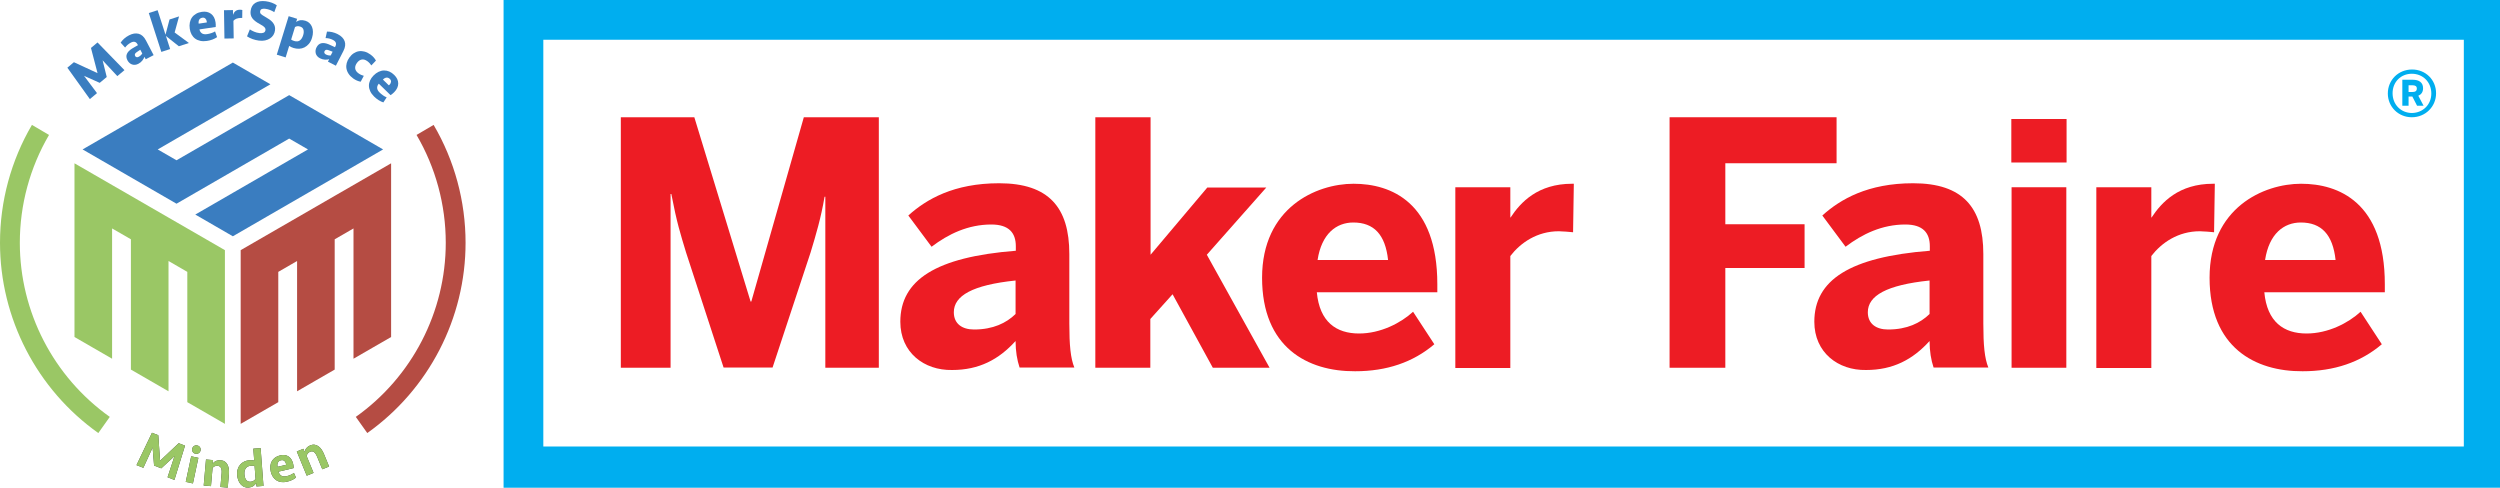 <?xml version="1.0" encoding="UTF-8" standalone="no"?>
<!-- Created with Inkscape (http://www.inkscape.org/) -->

<svg
   xmlns:dc="http://purl.org/dc/elements/1.1/"
   xmlns:cc="http://creativecommons.org/ns#"
   xmlns:rdf="http://www.w3.org/1999/02/22-rdf-syntax-ns#"
   xmlns:svg="http://www.w3.org/2000/svg"
   xmlns="http://www.w3.org/2000/svg"
   xmlns:sodipodi="http://sodipodi.sourceforge.net/DTD/sodipodi-0.dtd"
   xmlns:inkscape="http://www.inkscape.org/namespaces/inkscape"
   width="1000"
   height="195.1"
   viewBox="0 0 1000 195.1"
   version="1.1"
   id="svg872"
   inkscape:version="0.92.5 (2060ec1f9f, 2020-04-08)"
   sodipodi:docname="Logo_desktop.svg">
  <defs
     id="defs866" />
  <sodipodi:namedview
     id="base"
     pagecolor="#ffffff"
     bordercolor="#666666"
     borderopacity="1.0"
     inkscape:pageopacity="0.0"
     inkscape:pageshadow="2"
     inkscape:zoom="2.8"
     inkscape:cx="208.82256"
     inkscape:cy="82.810213"
     inkscape:document-units="mm"
     inkscape:current-layer="layer1"
     showgrid="false"
     inkscape:window-width="1920"
     inkscape:window-height="1023"
     inkscape:window-x="0"
     inkscape:window-y="0"
     inkscape:window-maximized="1" />
  <g
     inkscape:label="Layer 1"
     inkscape:groupmode="layer"
     id="layer1">
    <g
       id="g1614"
       transform="translate(201.429,-3.0517579e-6)">
      <rect
         id="rect1564"
         height="195.1"
         width="800"
         class="st0"
         x="0"
         y="0"
         style="fill:#00aeef" />
      <rect
         id="rect1566"
         height="162.7"
         width="768.2"
         class="st1"
         y="15.9"
         x="15.9"
         style="fill:#ffffff" />
      <g
         id="g1588">
	<path
   id="path1568"
   d="m 46.9,46.9 h 29.4 l 22.5,73.7 h 0.3 l 21,-73.7 h 30 V 147.1 H 128.7 V 78.7 h -0.3 c -1.5,8.7 -3.4,15 -5.6,22.3 l -15.2,46 H 88 L 73,101 C 70.7,93.4 69.3,89.1 67.1,77.6 h -0.3 v 69.5 H 46.9 Z"
   class="st2"
   inkscape:connector-curvature="0"
   style="fill:#ed1c24" />

	<path
   id="path1570"
   d="m 158.7,128.7 c 0,-16.7 14.2,-25.9 46.2,-28.4 v -1.8 c 0,-5.3 -2.7,-8.7 -9.8,-8.7 -9.3,0 -17.2,3.8 -23.9,8.9 l -9.3,-12.5 c 7.2,-6.5 18.2,-12.9 36.3,-12.9 19.9,0 28.1,9.7 28.1,28.3 v 27.8 c 0,8.7 0.5,13.9 2,17.6 h -21.9 c -1,-3 -1.6,-6.5 -1.6,-10.6 -6.7,7.4 -14.6,11.6 -25.4,11.6 -11.2,0.2 -20.7,-7 -20.7,-19.3 z m 46.1,-3.1 v -13.4 c -17.3,1.8 -24.7,6.1 -24.7,12.7 0,4.6 3.3,6.9 8.1,6.9 7.6,0 12.9,-2.6 16.6,-6.2 z"
   class="st2"
   inkscape:connector-curvature="0"
   style="fill:#ed1c24" />

	<path
   id="path1572"
   d="m 236.8,46.9 h 22 v 55 L 281.5,75 h 23.6 l -23.8,26.9 25.1,45.2 h -22.7 l -16.1,-29.4 -8.9,9.9 v 19.5 h -22 V 46.9 Z"
   class="st2"
   inkscape:connector-curvature="0"
   style="fill:#ed1c24" />

	<path
   id="path1574"
   d="m 303.4,111.1 c 0,-28 21.6,-37.6 36.6,-37.6 15,0 33.5,7.4 33.5,40.2 v 3.2 h -48.2 c 1.1,11.9 7.8,16.5 16.9,16.5 8.6,0 16.7,-4.2 21.6,-8.7 l 8.5,13 c -8.5,7.2 -19,10.8 -31.7,10.8 -19,0.1 -37.2,-9.5 -37.2,-37.4 z m 50.4,-7.1 c -1.1,-10.2 -5.7,-15 -13.9,-15 -6.8,0 -12.7,4.5 -14.3,15 z"
   class="st2"
   inkscape:connector-curvature="0"
   style="fill:#ed1c24" />

	<path
   id="path1576"
   d="m 380.7,74.9 h 22 V 87 h 0.1 c 4,-6.1 10.9,-13.5 24.6,-13.5 h 0.7 l -0.3,19.4 c -0.8,-0.1 -4.4,-0.4 -5.7,-0.4 -8.7,0 -15.3,4.6 -19.4,9.9 v 44.8 h -22 z"
   class="st2"
   inkscape:connector-curvature="0"
   style="fill:#ed1c24" />

	<path
   id="path1578"
   d="m 466.4,46.9 h 66.8 v 18.4 h -44.5 v 24.4 h 31.7 v 17.5 h -31.7 v 39.9 h -22.3 z"
   class="st2"
   inkscape:connector-curvature="0"
   style="fill:#ed1c24" />

	<path
   id="path1580"
   d="m 524.3,128.7 c 0,-16.7 14.2,-25.9 46.2,-28.4 v -1.8 c 0,-5.3 -2.7,-8.7 -9.8,-8.7 -9.3,0 -17.2,3.8 -23.9,8.9 l -9.3,-12.5 c 7.2,-6.5 18.2,-12.9 36.3,-12.9 19.9,0 28.1,9.7 28.1,28.3 v 27.8 c 0,8.7 0.5,13.9 2,17.6 H 572 c -1,-3 -1.6,-6.5 -1.6,-10.6 -6.7,7.4 -14.6,11.6 -25.4,11.6 -11.2,0.2 -20.7,-7 -20.7,-19.3 z m 46.1,-3.1 v -13.4 c -17.3,1.8 -24.7,6.1 -24.7,12.7 0,4.6 3.3,6.9 8.1,6.9 7.6,0 12.9,-2.6 16.6,-6.2 z"
   class="st2"
   inkscape:connector-curvature="0"
   style="fill:#ed1c24" />

	<path
   id="path1582"
   d="m 603.1,47.6 h 22.1 V 65 h -22.1 z m 0.1,27.3 h 21.9 v 72.2 h -21.9 z"
   class="st2"
   inkscape:connector-curvature="0"
   style="fill:#ed1c24" />

	<path
   id="path1584"
   d="m 637.1,74.9 h 22 V 87 h 0.1 c 4,-6.1 10.9,-13.5 24.6,-13.5 h 0.7 l -0.3,19.4 c -0.8,-0.1 -4.4,-0.4 -5.7,-0.4 -8.7,0 -15.3,4.6 -19.4,9.9 v 44.8 h -22 z"
   class="st2"
   inkscape:connector-curvature="0"
   style="fill:#ed1c24" />

	<path
   id="path1586"
   d="m 682.4,111.1 c 0,-28 21.6,-37.6 36.6,-37.6 15,0 33.5,7.4 33.5,40.2 v 3.2 h -48.2 c 1.1,11.9 7.8,16.5 16.9,16.5 8.6,0 16.7,-4.2 21.6,-8.7 l 8.5,13 c -8.5,7.2 -19,10.8 -31.7,10.8 -19,0.1 -37.2,-9.5 -37.2,-37.4 z m 50.4,-7.1 c -1.1,-10.2 -5.7,-15 -13.9,-15 -6.8,0 -12.7,4.5 -14.3,15 z"
   class="st2"
   inkscape:connector-curvature="0"
   style="fill:#ed1c24" />

</g>
      <path
         id="path1590"
         d="m 753.7,37.4 c 0,-5.4 4.2,-9.6 9.7,-9.6 5.4,0 9.6,4.1 9.6,9.5 0,5.4 -4.3,9.6 -9.7,9.6 -5.4,0 -9.6,-4.2 -9.6,-9.5 z m 17.4,0 c 0,-4.5 -3.3,-7.9 -7.8,-7.9 -4.4,0 -7.7,3.3 -7.7,7.8 0,4.5 3.3,7.9 7.8,7.9 4.4,-0.1 7.7,-3.4 7.7,-7.8 z m -11.5,-5.5 h 4.1 c 2.5,0 4.1,1.1 4.1,3.4 0,1.6 -0.8,2.5 -1.9,3 l 2.1,4 h -2.6 l -1.9,-3.7 H 762 c 0,0.2 0,3.7 0,3.7 h -2.5 V 31.9 Z m 3.9,4.9 c 1.2,0 1.8,-0.4 1.8,-1.4 0,-0.9 -0.6,-1.3 -1.8,-1.3 H 762 v 2.7 z"
         class="st0"
         inkscape:connector-curvature="0"
         style="fill:#00aeef" />
    </g>
    <g
       id="g1936"
       transform="matrix(0.793,0,0,0.793,0,0.416)">
      <g
         id="g1809">
	<g
   id="g1807">
		<path
   id="path1787"
   d="m 53.84,38.31 -3.54,2.96 -7.91,-3.54 6.54,8.72 -3.6,3.01 -11.36,-15.84 3.31,-2.77 11.92,5.52 -3.32,-12.71 3.31,-2.77 13.59,13.97 -3.6,3.01 -7.43,-7.98 z"
   class="st0"
   inkscape:connector-curvature="0"
   style="fill:#3a7dc0" />

		<path
   id="path1789"
   d="m 72.85,28.15 c -0.19,0.6 -0.55,1.23 -1.07,1.89 -0.52,0.66 -1.19,1.2 -2,1.62 -0.57,0.3 -1.13,0.47 -1.67,0.51 -0.55,0.04 -1.06,-0.02 -1.53,-0.19 -0.47,-0.17 -0.91,-0.43 -1.3,-0.79 -0.39,-0.35 -0.72,-0.78 -0.98,-1.28 -0.61,-1.17 -0.71,-2.25 -0.29,-3.23 0.42,-0.98 1.28,-1.87 2.57,-2.68 0.48,-0.3 1,-0.6 1.55,-0.91 0.55,-0.31 1.04,-0.59 1.46,-0.83 l -0.22,-0.41 c -0.72,-1.38 -1.85,-1.67 -3.38,-0.87 -0.6,0.32 -1.15,0.69 -1.64,1.12 -0.49,0.43 -0.9,0.89 -1.24,1.37 l -2.25,-2.48 c 0.42,-0.66 0.99,-1.31 1.69,-1.96 0.71,-0.64 1.54,-1.22 2.51,-1.72 1.78,-0.93 3.4,-1.19 4.89,-0.79 1.48,0.4 2.71,1.52 3.67,3.37 l 3.87,7.4 -3.98,2.08 z m -2.88,-0.04 c 0.4,-0.21 0.74,-0.46 1.04,-0.74 0.3,-0.28 0.55,-0.59 0.75,-0.92 l -0.99,-1.89 c -0.4,0.25 -0.75,0.48 -1.05,0.7 -0.31,0.21 -0.6,0.42 -0.9,0.62 -0.79,0.55 -1.01,1.16 -0.65,1.85 0.16,0.31 0.4,0.5 0.72,0.58 0.32,0.08 0.68,0.01 1.08,-0.2 z"
   class="st0"
   inkscape:connector-curvature="0"
   style="fill:#3a7dc0" />

		<path
   id="path1791"
   d="M 81.38,25.66 75.06,6.05 79.5,4.62 l 3.98,12.36 2.03,-7.68 4.81,-1.55 -2.23,8.11 7.2,5.31 -5.08,1.64 -6.51,-5.17 2.12,6.58 z"
   class="st0"
   inkscape:connector-curvature="0"
   style="fill:#3a7dc0" />

		<path
   id="path1793"
   d="m 101.8,5.45 c 1.85,-0.28 3.39,0.05 4.63,0.98 1.24,0.93 2,2.35 2.29,4.28 0.11,0.73 0.14,1.52 0.09,2.38 l -8.2,1.22 c 0.17,0.86 0.56,1.51 1.19,1.96 0.63,0.45 1.51,0.59 2.64,0.42 0.69,-0.1 1.41,-0.27 2.15,-0.51 0.74,-0.24 1.37,-0.52 1.89,-0.86 l 1.02,2.89 c -0.68,0.47 -1.46,0.88 -2.34,1.21 -0.88,0.33 -1.82,0.57 -2.8,0.71 -1.23,0.18 -2.35,0.17 -3.34,-0.05 -1,-0.22 -1.86,-0.59 -2.59,-1.13 C 97.7,18.41 97.11,17.72 96.65,16.89 96.19,16.05 95.88,15.1 95.72,14.02 95.55,12.87 95.56,11.8 95.76,10.83 95.96,9.86 96.32,9 96.85,8.26 97.38,7.52 98.06,6.91 98.89,6.44 99.74,5.93 100.7,5.61 101.8,5.45 Z m 0.29,2.96 c -0.73,0.11 -1.26,0.43 -1.58,0.96 -0.32,0.53 -0.42,1.21 -0.3,2.04 l 4.1,-0.61 c 0.02,-0.16 0.01,-0.33 -0.02,-0.5 -0.09,-0.62 -0.33,-1.11 -0.72,-1.47 -0.39,-0.37 -0.88,-0.51 -1.48,-0.42 z"
   class="st0"
   inkscape:connector-curvature="0"
   style="fill:#3a7dc0" />

		<path
   id="path1795"
   d="m 122.18,8.51 -0.55,0.01 c -1.85,0.03 -3.14,0.52 -3.89,1.46 l 0.14,8.87 -4.67,0.08 -0.23,-14.3 4.52,-0.07 0.04,2.39 c 0.26,-0.78 0.67,-1.4 1.22,-1.86 0.55,-0.46 1.29,-0.69 2.21,-0.71 0.27,0 0.5,0.01 0.69,0.03 0.18,0.03 0.38,0.07 0.57,0.12 z"
   class="st0"
   inkscape:connector-curvature="0"
   style="fill:#3a7dc0" />

		<path
   id="path1797"
   d="m 138.72,14.79 c -0.11,0.85 -0.38,1.62 -0.81,2.32 -0.43,0.7 -1,1.28 -1.71,1.75 -0.71,0.47 -1.53,0.8 -2.48,1.01 -0.95,0.2 -2,0.23 -3.16,0.08 -1.06,-0.14 -2.11,-0.39 -3.14,-0.75 -1.03,-0.37 -1.97,-0.83 -2.82,-1.39 l 1.42,-3.5 c 0.63,0.42 1.36,0.8 2.18,1.15 0.82,0.35 1.72,0.59 2.7,0.71 0.81,0.1 1.5,0.04 2.05,-0.19 0.56,-0.23 0.88,-0.69 0.97,-1.36 0.06,-0.48 -0.11,-0.95 -0.51,-1.4 -0.4,-0.45 -1.17,-0.98 -2.31,-1.58 -1.8,-0.96 -3.08,-1.95 -3.83,-2.98 -0.75,-1.03 -1.04,-2.26 -0.85,-3.68 0.24,-1.87 1.03,-3.22 2.39,-4.05 1.35,-0.83 3.11,-1.1 5.27,-0.83 1.1,0.14 2.14,0.4 3.11,0.77 0.97,0.37 1.78,0.79 2.43,1.27 l -1.27,3.46 c -0.63,-0.41 -1.34,-0.77 -2.11,-1.08 -0.78,-0.31 -1.59,-0.51 -2.44,-0.62 -0.71,-0.09 -1.3,-0.04 -1.77,0.14 -0.46,0.19 -0.73,0.57 -0.81,1.15 -0.03,0.27 -0.03,0.51 0.03,0.71 0.05,0.2 0.17,0.4 0.35,0.6 0.18,0.2 0.44,0.41 0.79,0.63 0.34,0.22 0.78,0.48 1.31,0.79 0.77,0.43 1.49,0.88 2.15,1.33 0.67,0.46 1.23,0.96 1.69,1.51 0.46,0.55 0.8,1.15 1.02,1.81 0.21,0.65 0.27,1.39 0.16,2.22 z"
   class="st0"
   inkscape:connector-curvature="0"
   style="fill:#3a7dc0" />

		<path
   id="path1799"
   d="m 145.61,7.64 4.27,1.32 -0.5,1.62 c 1.28,-0.99 2.84,-1.2 4.68,-0.63 0.76,0.23 1.43,0.62 2,1.15 0.57,0.53 1.01,1.18 1.31,1.93 0.31,0.76 0.47,1.61 0.48,2.55 0.01,0.94 -0.14,1.94 -0.47,3 -0.37,1.21 -0.89,2.21 -1.55,2.99 -0.66,0.78 -1.4,1.38 -2.23,1.8 -0.83,0.42 -1.72,0.65 -2.67,0.69 -0.95,0.04 -1.91,-0.08 -2.88,-0.38 -0.48,-0.15 -0.9,-0.31 -1.25,-0.49 -0.35,-0.18 -0.66,-0.36 -0.93,-0.55 l -1.79,5.8 -4.46,-1.38 z m 5.78,5.23 c -0.5,-0.16 -0.96,-0.21 -1.38,-0.17 -0.42,0.04 -0.82,0.18 -1.2,0.41 l -1.95,6.33 c 0.18,0.14 0.4,0.27 0.65,0.38 0.25,0.12 0.54,0.23 0.88,0.33 1.17,0.36 2.13,0.26 2.87,-0.29 0.74,-0.55 1.3,-1.44 1.67,-2.65 0.31,-1 0.36,-1.91 0.15,-2.72 -0.22,-0.79 -0.78,-1.34 -1.69,-1.62 z"
   class="st0"
   inkscape:connector-curvature="0"
   style="fill:#3a7dc0" />

		<path
   id="path1801"
   d="m 166.04,29.34 c -0.6,0.2 -1.32,0.27 -2.16,0.22 -0.84,-0.05 -1.67,-0.28 -2.48,-0.69 -0.57,-0.29 -1.03,-0.65 -1.39,-1.07 -0.36,-0.42 -0.6,-0.87 -0.73,-1.36 -0.13,-0.49 -0.17,-0.99 -0.11,-1.52 0.06,-0.53 0.22,-1.04 0.48,-1.54 0.6,-1.18 1.42,-1.88 2.47,-2.1 1.04,-0.22 2.26,-0.04 3.67,0.55 0.52,0.22 1.07,0.47 1.64,0.74 0.57,0.27 1.08,0.51 1.52,0.71 l 0.21,-0.42 c 0.71,-1.39 0.29,-2.47 -1.25,-3.26 -0.61,-0.31 -1.23,-0.54 -1.86,-0.69 -0.63,-0.15 -1.25,-0.22 -1.84,-0.22 l 0.72,-3.27 c 0.78,-0.04 1.64,0.05 2.58,0.25 0.93,0.2 1.89,0.55 2.86,1.05 1.78,0.91 2.94,2.09 3.47,3.53 0.53,1.44 0.32,3.09 -0.62,4.94 l -3.8,7.43 -4,-2.04 z m -1.63,-2.38 c 0.4,0.2 0.8,0.34 1.21,0.42 0.41,0.08 0.8,0.1 1.19,0.08 l 0.97,-1.9 c -0.43,-0.18 -0.83,-0.33 -1.18,-0.45 -0.35,-0.12 -0.69,-0.25 -1.02,-0.37 -0.9,-0.33 -1.53,-0.15 -1.88,0.54 -0.16,0.31 -0.18,0.62 -0.06,0.92 0.11,0.31 0.37,0.56 0.77,0.76 z"
   class="st0"
   inkscape:connector-curvature="0"
   style="fill:#3a7dc0" />

		<path
   id="path1803"
   d="m 186.87,26.98 c 0.6,0.43 1.14,0.92 1.63,1.46 0.49,0.54 0.86,1.08 1.13,1.6 l -2.32,2.43 c -0.21,-0.34 -0.5,-0.7 -0.85,-1.09 -0.35,-0.39 -0.74,-0.74 -1.17,-1.05 -1.01,-0.73 -1.96,-1 -2.87,-0.82 -0.9,0.18 -1.69,0.75 -2.38,1.71 -0.69,0.96 -0.98,1.89 -0.87,2.8 0.11,0.91 0.67,1.73 1.68,2.46 0.43,0.31 0.88,0.57 1.36,0.78 0.48,0.21 0.92,0.37 1.3,0.46 l -1.57,2.97 c -0.58,-0.09 -1.21,-0.27 -1.88,-0.56 -0.67,-0.29 -1.3,-0.65 -1.9,-1.08 -0.98,-0.71 -1.75,-1.49 -2.32,-2.34 -0.57,-0.85 -0.93,-1.74 -1.09,-2.66 -0.16,-0.92 -0.11,-1.85 0.14,-2.79 0.25,-0.95 0.7,-1.87 1.35,-2.77 0.65,-0.9 1.38,-1.62 2.2,-2.15 0.82,-0.54 1.69,-0.88 2.6,-1.02 0.92,-0.14 1.87,-0.08 2.86,0.19 1.01,0.28 2,0.76 2.97,1.47 z"
   class="st0"
   inkscape:connector-curvature="0"
   style="fill:#3a7dc0" />

		<path
   id="path1805"
   d="m 198.85,37.28 c 1.34,1.3 2.01,2.73 2.02,4.28 0.01,1.55 -0.66,3.02 -2.02,4.41 -0.52,0.53 -1.13,1.03 -1.84,1.51 l -5.93,-5.79 c -0.58,0.65 -0.86,1.37 -0.84,2.14 0.02,0.77 0.45,1.56 1.27,2.36 0.5,0.49 1.07,0.96 1.71,1.4 0.64,0.45 1.25,0.78 1.83,0.99 l -1.68,2.56 c -0.79,-0.25 -1.58,-0.63 -2.38,-1.14 -0.8,-0.51 -1.55,-1.11 -2.26,-1.8 -0.89,-0.87 -1.55,-1.77 -1.98,-2.69 -0.43,-0.92 -0.65,-1.84 -0.66,-2.75 -0.01,-0.91 0.18,-1.8 0.57,-2.67 0.39,-0.87 0.96,-1.7 1.72,-2.48 0.82,-0.84 1.67,-1.47 2.57,-1.9 0.9,-0.43 1.8,-0.66 2.71,-0.68 0.91,-0.02 1.8,0.15 2.69,0.52 0.87,0.38 1.71,0.95 2.5,1.73 z m -2.18,2.03 c -0.53,-0.52 -1.1,-0.74 -1.72,-0.68 -0.62,0.06 -1.22,0.39 -1.8,0.99 l 2.97,2.89 c 0.14,-0.08 0.27,-0.19 0.39,-0.31 0.43,-0.45 0.68,-0.93 0.73,-1.46 0.05,-0.54 -0.14,-1.01 -0.57,-1.43 z"
   class="st0"
   inkscape:connector-curvature="0"
   style="fill:#3a7dc0" />

	</g>

</g>
      <g
         id="g1839">
	<g
   id="g1823">
		<path
   id="path1811"
   d="m 90.14,223.03 3.18,1.24 -5.34,17.29 -3.46,-1.35 3.51,-10.67 -6.69,6.17 -3.63,-1.42 -0.73,-9.07 -4.67,10.22 -3.46,-1.35 7.81,-16.32 3.18,1.24 0.9,12.87 z"
   class="st1"
   inkscape:connector-curvature="0"
   style="fill:#343434" />

		<path
   id="path1813"
   d="m 93.69,242.55 2.75,-12.91 3.63,0.77 -2.75,12.91 z m 3.26,-16.73 c 0.12,-0.58 0.42,-1.04 0.9,-1.36 0.47,-0.32 1.02,-0.42 1.64,-0.29 0.62,0.13 1.08,0.44 1.39,0.93 0.31,0.49 0.4,1.03 0.28,1.61 -0.12,0.57 -0.42,1.01 -0.91,1.34 -0.49,0.33 -1.04,0.43 -1.66,0.3 -0.62,-0.13 -1.08,-0.45 -1.38,-0.94 -0.3,-0.49 -0.39,-1.02 -0.26,-1.59 z"
   class="st1"
   inkscape:connector-curvature="0"
   style="fill:#343434" />

		<path
   id="path1815"
   d="m 102.74,244.4 1.16,-13.15 3.56,0.31 -0.16,1.78 c 0.49,-0.66 1.09,-1.13 1.78,-1.41 0.69,-0.27 1.44,-0.38 2.23,-0.31 0.85,0.07 1.55,0.32 2.13,0.73 0.58,0.41 1.02,0.94 1.34,1.57 0.32,0.64 0.54,1.36 0.65,2.18 0.11,0.82 0.13,1.66 0.05,2.52 l -0.6,6.83 -3.7,-0.33 0.6,-6.86 c 0.1,-1.19 0,-2.1 -0.32,-2.75 -0.31,-0.64 -0.9,-1 -1.74,-1.08 -0.54,-0.05 -1.02,0.04 -1.44,0.25 -0.42,0.21 -0.77,0.49 -1.05,0.8 l -0.81,9.21 z"
   class="st1"
   inkscape:connector-curvature="0"
   style="fill:#343434" />

		<path
   id="path1817"
   d="m 132.91,244.58 -3.54,0.27 -0.13,-1.7 c -0.39,0.61 -0.91,1.12 -1.55,1.54 -0.65,0.42 -1.43,0.67 -2.35,0.74 -0.76,0.06 -1.47,-0.06 -2.13,-0.34 -0.67,-0.28 -1.25,-0.71 -1.75,-1.27 -0.5,-0.56 -0.92,-1.24 -1.24,-2.04 -0.32,-0.8 -0.52,-1.69 -0.6,-2.66 -0.09,-1.13 0.02,-2.15 0.31,-3.05 0.29,-0.9 0.72,-1.67 1.29,-2.3 0.57,-0.63 1.25,-1.13 2.05,-1.5 0.8,-0.37 1.66,-0.59 2.6,-0.66 0.47,-0.04 0.9,-0.04 1.29,0 0.39,0.03 0.75,0.09 1.06,0.18 l -0.46,-6 3.7,-0.28 z m -6.52,-2.11 c 0.58,-0.04 1.07,-0.19 1.47,-0.45 0.41,-0.26 0.76,-0.58 1.05,-0.96 l -0.5,-6.54 c -0.52,-0.14 -1.12,-0.19 -1.8,-0.13 -1.19,0.09 -2.06,0.52 -2.62,1.3 -0.56,0.78 -0.79,1.81 -0.69,3.11 0.04,0.56 0.14,1.07 0.28,1.54 0.14,0.47 0.34,0.87 0.59,1.19 0.25,0.33 0.56,0.57 0.93,0.75 0.38,0.15 0.81,0.22 1.29,0.19 z"
   class="st1"
   inkscape:connector-curvature="0"
   style="fill:#343434" />

		<path
   id="path1819"
   d="m 141.32,229.17 c 0.84,-0.2 1.63,-0.25 2.35,-0.14 0.72,0.11 1.36,0.35 1.91,0.73 0.55,0.38 1.02,0.88 1.41,1.5 0.39,0.62 0.68,1.36 0.88,2.2 0.08,0.35 0.15,0.71 0.19,1.08 0.04,0.37 0.05,0.72 0.04,1.04 l -7.62,1.8 c 0.26,0.93 0.73,1.61 1.4,2.04 0.67,0.43 1.61,0.5 2.81,0.22 0.69,-0.16 1.34,-0.38 1.96,-0.67 0.62,-0.29 1.16,-0.6 1.61,-0.96 l 1.03,2.35 c -0.56,0.47 -1.22,0.88 -1.99,1.24 -0.77,0.36 -1.58,0.64 -2.45,0.84 -1.07,0.25 -2.06,0.32 -2.96,0.2 -0.9,-0.12 -1.71,-0.4 -2.42,-0.85 -0.71,-0.45 -1.31,-1.04 -1.8,-1.79 -0.49,-0.75 -0.86,-1.61 -1.09,-2.6 -0.24,-1 -0.31,-1.95 -0.22,-2.86 0.09,-0.9 0.34,-1.71 0.75,-2.43 0.41,-0.72 0.96,-1.33 1.67,-1.84 0.71,-0.51 1.56,-0.87 2.54,-1.1 z m 0.37,2.48 c -0.74,0.17 -1.24,0.57 -1.52,1.18 -0.27,0.61 -0.35,1.32 -0.23,2.13 l 4.4,-1.04 c -0.11,-0.85 -0.39,-1.48 -0.84,-1.9 -0.45,-0.43 -1.06,-0.55 -1.81,-0.37 z"
   class="st1"
   inkscape:connector-curvature="0"
   style="fill:#343434" />

		<path
   id="path1821"
   d="m 154.72,239.42 -5.02,-12.21 3.31,-1.36 0.68,1.65 c 0.13,-0.82 0.45,-1.51 0.94,-2.07 0.49,-0.56 1.1,-1 1.84,-1.3 0.79,-0.32 1.53,-0.43 2.22,-0.33 0.7,0.1 1.34,0.36 1.92,0.78 0.58,0.42 1.11,0.96 1.58,1.64 0.47,0.68 0.87,1.41 1.2,2.22 l 2.61,6.34 -3.43,1.41 -2.62,-6.37 c -0.45,-1.1 -0.97,-1.87 -1.54,-2.3 -0.58,-0.43 -1.26,-0.48 -2.04,-0.16 -0.5,0.21 -0.89,0.5 -1.16,0.89 -0.27,0.39 -0.46,0.78 -0.56,1.2 l 3.51,8.55 z"
   class="st1"
   inkscape:connector-curvature="0"
   style="fill:#343434" />

	</g>

	<g
   id="g1837">
		<path
   id="path1825"
   d="m 90.14,223.03 3.18,1.24 -5.34,17.29 -3.46,-1.35 3.51,-10.67 -6.69,6.17 -3.63,-1.42 -0.73,-9.07 -4.67,10.22 -3.46,-1.35 7.81,-16.32 3.18,1.24 0.9,12.87 z"
   class="st2"
   inkscape:connector-curvature="0"
   style="fill:#9ac765" />

		<path
   id="path1827"
   d="m 93.69,242.55 2.75,-12.91 3.63,0.77 -2.75,12.91 z m 3.26,-16.73 c 0.12,-0.58 0.42,-1.04 0.9,-1.36 0.47,-0.32 1.02,-0.42 1.64,-0.29 0.62,0.13 1.08,0.44 1.39,0.93 0.31,0.49 0.4,1.03 0.28,1.61 -0.12,0.57 -0.42,1.01 -0.91,1.34 -0.49,0.33 -1.04,0.43 -1.66,0.3 -0.62,-0.13 -1.08,-0.45 -1.38,-0.94 -0.3,-0.49 -0.39,-1.02 -0.26,-1.59 z"
   class="st2"
   inkscape:connector-curvature="0"
   style="fill:#9ac765" />

		<path
   id="path1829"
   d="m 102.74,244.4 1.16,-13.15 3.56,0.31 -0.16,1.78 c 0.49,-0.66 1.09,-1.13 1.78,-1.41 0.69,-0.27 1.44,-0.38 2.23,-0.31 0.85,0.07 1.55,0.32 2.13,0.73 0.58,0.41 1.02,0.94 1.34,1.57 0.32,0.64 0.54,1.36 0.65,2.18 0.11,0.82 0.13,1.66 0.05,2.52 l -0.6,6.83 -3.7,-0.33 0.6,-6.86 c 0.1,-1.19 0,-2.1 -0.32,-2.75 -0.31,-0.64 -0.9,-1 -1.74,-1.08 -0.54,-0.05 -1.02,0.04 -1.44,0.25 -0.42,0.21 -0.77,0.49 -1.05,0.8 l -0.81,9.21 z"
   class="st2"
   inkscape:connector-curvature="0"
   style="fill:#9ac765" />

		<path
   id="path1831"
   d="m 132.91,244.58 -3.54,0.27 -0.13,-1.7 c -0.39,0.61 -0.91,1.12 -1.55,1.54 -0.65,0.42 -1.43,0.67 -2.35,0.74 -0.76,0.06 -1.47,-0.06 -2.13,-0.34 -0.67,-0.28 -1.25,-0.71 -1.75,-1.27 -0.5,-0.56 -0.92,-1.24 -1.24,-2.04 -0.32,-0.8 -0.52,-1.69 -0.6,-2.66 -0.09,-1.13 0.02,-2.15 0.31,-3.05 0.29,-0.9 0.72,-1.67 1.29,-2.3 0.57,-0.63 1.25,-1.13 2.05,-1.5 0.8,-0.37 1.66,-0.59 2.6,-0.66 0.47,-0.04 0.9,-0.04 1.29,0 0.39,0.03 0.75,0.09 1.06,0.18 l -0.46,-6 3.7,-0.28 z m -6.52,-2.11 c 0.58,-0.04 1.07,-0.19 1.47,-0.45 0.41,-0.26 0.76,-0.58 1.05,-0.96 l -0.5,-6.54 c -0.52,-0.14 -1.12,-0.19 -1.8,-0.13 -1.19,0.09 -2.06,0.52 -2.62,1.3 -0.56,0.78 -0.79,1.81 -0.69,3.11 0.04,0.56 0.14,1.07 0.28,1.54 0.14,0.47 0.34,0.87 0.59,1.19 0.25,0.33 0.56,0.57 0.93,0.75 0.38,0.15 0.81,0.22 1.29,0.19 z"
   class="st2"
   inkscape:connector-curvature="0"
   style="fill:#9ac765" />

		<path
   id="path1833"
   d="m 141.32,229.17 c 0.84,-0.2 1.63,-0.25 2.35,-0.14 0.72,0.11 1.36,0.35 1.91,0.73 0.55,0.38 1.02,0.88 1.41,1.5 0.39,0.62 0.68,1.36 0.88,2.2 0.08,0.35 0.15,0.71 0.19,1.08 0.04,0.37 0.05,0.72 0.04,1.04 l -7.62,1.8 c 0.26,0.93 0.73,1.61 1.4,2.04 0.67,0.43 1.61,0.5 2.81,0.22 0.69,-0.16 1.34,-0.38 1.96,-0.67 0.62,-0.29 1.16,-0.6 1.61,-0.96 l 1.03,2.35 c -0.56,0.47 -1.22,0.88 -1.99,1.24 -0.77,0.36 -1.58,0.64 -2.45,0.84 -1.07,0.25 -2.06,0.32 -2.96,0.2 -0.9,-0.12 -1.71,-0.4 -2.42,-0.85 -0.71,-0.45 -1.31,-1.04 -1.8,-1.79 -0.49,-0.75 -0.86,-1.61 -1.09,-2.6 -0.24,-1 -0.31,-1.95 -0.22,-2.86 0.09,-0.9 0.34,-1.71 0.75,-2.43 0.41,-0.72 0.96,-1.33 1.67,-1.84 0.71,-0.51 1.56,-0.87 2.54,-1.1 z m 0.37,2.48 c -0.74,0.17 -1.24,0.57 -1.52,1.18 -0.27,0.61 -0.35,1.32 -0.23,2.13 l 4.4,-1.04 c -0.11,-0.85 -0.39,-1.48 -0.84,-1.9 -0.45,-0.43 -1.06,-0.55 -1.81,-0.37 z"
   class="st2"
   inkscape:connector-curvature="0"
   style="fill:#9ac765" />

		<path
   id="path1835"
   d="m 154.72,239.42 -5.02,-12.21 3.31,-1.36 0.68,1.65 c 0.13,-0.82 0.45,-1.51 0.94,-2.07 0.49,-0.56 1.1,-1 1.84,-1.3 0.79,-0.32 1.53,-0.43 2.22,-0.33 0.7,0.1 1.34,0.36 1.92,0.78 0.58,0.42 1.11,0.96 1.58,1.64 0.47,0.68 0.87,1.41 1.2,2.22 l 2.61,6.34 -3.43,1.41 -2.62,-6.37 c -0.45,-1.1 -0.97,-1.87 -1.54,-2.3 -0.58,-0.43 -1.26,-0.48 -2.04,-0.16 -0.5,0.21 -0.89,0.5 -1.16,0.89 -0.27,0.39 -0.46,0.78 -0.56,1.2 l 3.51,8.55 z"
   class="st2"
   inkscape:connector-curvature="0"
   style="fill:#9ac765" />

	</g>

</g>
      <path
         id="path1856"
         d="M 121.15,175.18"
         class="st3"
         inkscape:connector-curvature="0"
         style="fill:none;stroke:url(#SVGID_1_);stroke-width:10;stroke-linecap:square;stroke-miterlimit:10" />
      <path
         id="path1873"
         d="M 121.15,175.18"
         class="st4"
         inkscape:connector-curvature="0"
         style="fill:#3d3e3e;stroke:url(#SVGID_2_);stroke-width:10;stroke-linecap:square;stroke-miterlimit:10" />
      <g
         id="g1879">
	<path
   id="path1875"
   d="M 49.59,217.91 C 18.54,195.86 0,159.98 0,121.94 0,101 5.57,80.44 16.11,62.48 l 8.62,5.06 C 15.1,83.97 10,102.78 10,121.94 c 0,34.81 16.96,67.63 45.38,87.82 z"
   class="st2"
   inkscape:connector-curvature="0"
   style="fill:#9ac765" />

	<path
   id="path1877"
   d="m 185.26,217.91 -5.79,-8.15 c 28.42,-20.18 45.38,-53.01 45.38,-87.82 0,-19.16 -5.1,-37.97 -14.74,-54.4 l 8.62,-5.06 c 10.54,17.96 16.11,38.52 16.11,59.46 0.01,38.04 -18.53,73.92 -49.58,95.97 z"
   class="st5"
   inkscape:connector-curvature="0"
   style="fill:#b54c43" />

</g>
      <g
         id="g1887">
	<polygon
   id="polygon1881"
   points="37.57,81.85 37.57,169.47 47.05,174.94 56.54,180.42 56.54,114.7 66.03,120.18 66.03,185.9 75.51,191.37 85,196.85 85,131.13 94.48,136.61 94.48,202.33 103.97,207.8 113.45,213.28 113.45,125.66 103.97,120.18 94.48,114.7 85,109.23 75.51,103.75 66.03,98.27 56.54,92.8 47.05,87.32 "
   class="st2"
   style="fill:#9ac765" />

	<polygon
   id="polygon1883"
   points="121.4,125.66 121.4,213.28 130.88,207.8 140.37,202.33 140.37,136.61 149.85,131.13 149.85,196.85 159.34,191.37 168.82,185.9 168.82,120.18 178.31,114.7 178.31,180.42 187.79,174.94 197.28,169.47 197.28,81.85 187.79,87.32 178.31,92.8 168.82,98.27 159.34,103.75 149.85,109.23 140.37,114.7 130.88,120.18 "
   class="st5"
   style="fill:#b54c43" />

	<polygon
   id="polygon1885"
   points="107.98,69.37 98.5,74.85 89.03,80.32 79.56,74.85 89.03,69.37 98.51,63.89 107.98,58.42 117.45,52.94 126.93,47.46 136.4,41.99 126.93,36.51 117.45,31.03 107.98,36.51 98.5,41.99 89.03,47.46 79.56,52.94 70.08,58.41 60.61,63.89 51.13,69.37 41.66,74.85 51.13,80.32 60.61,85.8 70.08,91.28 79.56,96.75 89.03,102.23 98.5,96.75 107.98,91.27 117.45,85.8 126.93,80.32 136.4,74.85 145.87,69.37 155.35,74.85 145.87,80.32 136.4,85.8 126.92,91.28 117.45,96.75 107.98,102.23 98.5,107.7 107.98,113.18 117.45,118.66 126.93,113.18 136.4,107.7 145.87,102.23 155.35,96.75 174.3,85.8 183.77,80.32 193.24,74.85 183.77,69.37 174.3,63.89 164.82,58.41 155.35,52.94 145.87,47.46 136.4,52.94 126.92,58.41 "
   class="st0"
   style="fill:#3a7dc0" />

</g>
      <path
         id="path1889"
         d="M 120.09,56.68"
         class="st6"
         inkscape:connector-curvature="0"
         style="fill:#19729c" />
    </g>
  </g>
  <style
     id="style1562"
     type="text/css">
	.st0{fill:#00AEEF;}
	.st1{fill:#FFFFFF;}
	.st2{fill:#ED1C24;}
</style>
  <style
     id="style1785"
     type="text/css">
	.st0{fill:#3A7DC0;}
	.st1{fill:#343434;}
	.st2{fill:#9AC765;}
	.st3{fill:none;stroke:url(#SVGID_1_);stroke-width:10;stroke-linecap:square;stroke-miterlimit:10;}
	.st4{fill:#3D3E3E;stroke:url(#SVGID_2_);stroke-width:10;stroke-linecap:square;stroke-miterlimit:10;}
	.st5{fill:#B54C43;}
	.st6{fill:#19729C;}
</style>
</svg>
